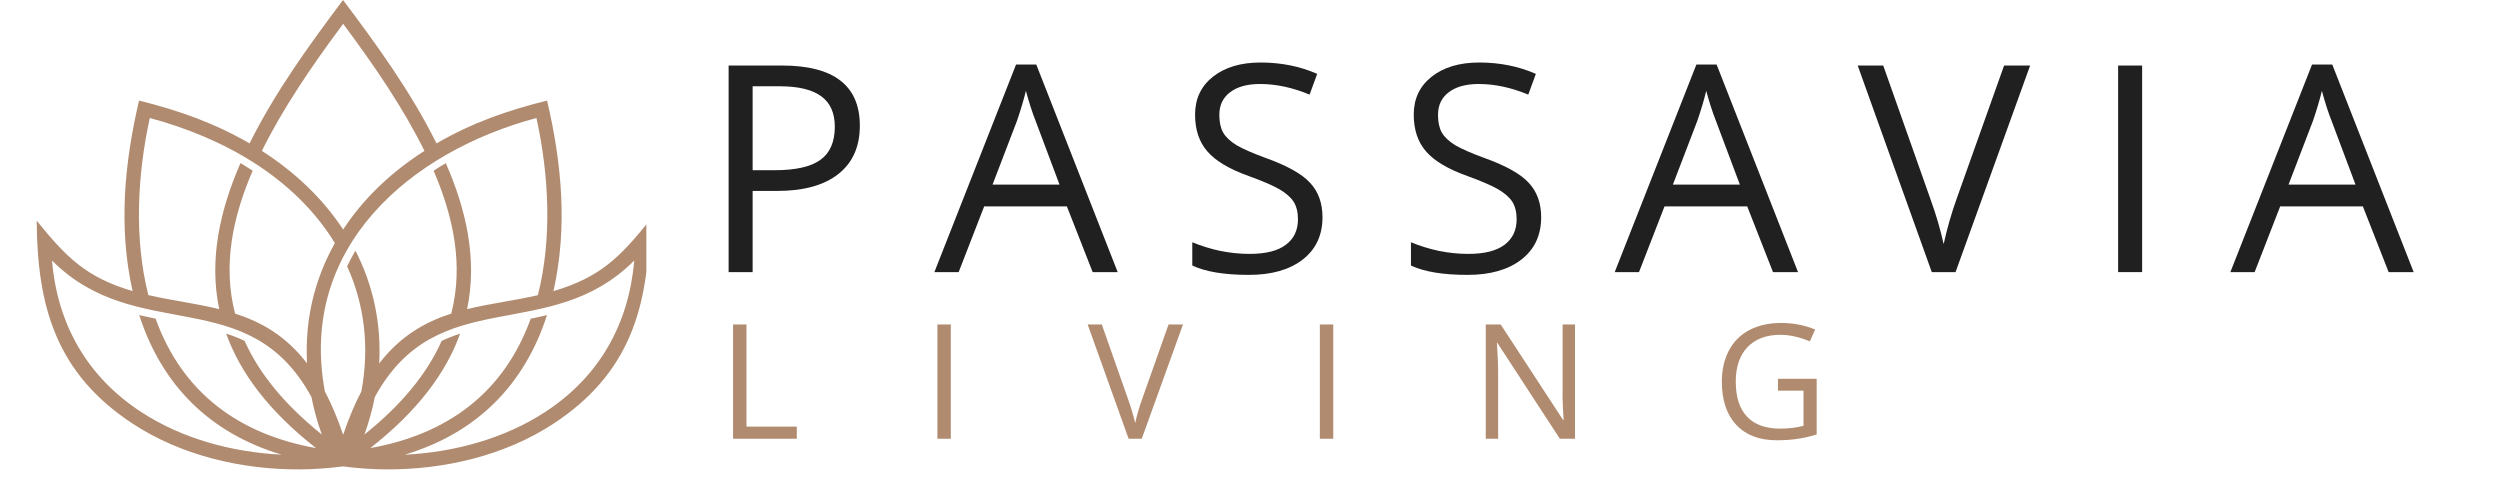 <?xml version="1.0" encoding="UTF-8"?> <svg xmlns="http://www.w3.org/2000/svg" xmlns:xlink="http://www.w3.org/1999/xlink" width="206" zoomAndPan="magnify" viewBox="0 0 154.5 30" height="40" preserveAspectRatio="xMidYMid meet" version="1.0"><defs><g></g><clipPath id="72a69f0675"><path d="M 2.25 0 L 151.766 0 L 151.766 29.031 L 2.25 29.031 Z M 2.25 0 " clip-rule="nonzero"></path></clipPath><clipPath id="834b7a2a37"><path d="M 0.25 0 L 37.945 0 L 37.945 29.031 L 0.25 29.031 Z M 0.25 0 " clip-rule="nonzero"></path></clipPath><clipPath id="c78096da7d"><path d="M 40 0 L 149.766 0 L 149.766 23 L 40 23 Z M 40 0 " clip-rule="nonzero"></path></clipPath><clipPath id="b65ffa16b2"><rect x="0" width="110" y="0" height="23"></rect></clipPath><clipPath id="26d551cb45"><path d="M 41 16 L 119 16 L 119 29.031 L 41 29.031 Z M 41 16 " clip-rule="nonzero"></path></clipPath><clipPath id="423b3c907b"><rect x="0" width="78" y="0" height="14"></rect></clipPath><clipPath id="6b209970bf"><rect x="0" width="150" y="0" height="30"></rect></clipPath></defs><g clip-path="url(#72a69f0675)"><g transform="matrix(1, 0, 0, 1, 2, 0)"><g clip-path="url(#6b209970bf)"><g clip-path="url(#834b7a2a37)"><path fill="#b18b6f" d="M 17.246 24.535 C 13.363 17.402 6.477 21.367 1.215 16.102 C 1.547 20.035 3.383 23.277 6.707 25.449 C 9.219 27.098 12.312 27.945 15.406 28.098 C 10.977 26.773 8.004 23.816 6.605 19.473 C 6.938 19.551 7.273 19.625 7.617 19.695 C 9.277 24.305 12.805 26.848 17.527 27.691 C 14.605 25.402 12.844 23.039 11.977 20.617 C 12.379 20.746 12.762 20.898 13.117 21.066 C 13.996 23.035 15.531 24.961 17.887 26.852 C 17.617 26.098 17.402 25.324 17.246 24.535 Z M 32.211 17.988 C 35.109 17.137 36.328 15.871 38.137 13.637 C 38.102 18.973 36.926 23.094 32.188 26.195 C 29.215 28.141 25.48 29.031 21.852 29.008 C 20.973 29.004 20.07 28.938 19.203 28.824 C 18.312 28.934 17.453 29.004 16.555 29.008 C 12.93 29.035 9.191 28.141 6.219 26.195 C 1.48 23.094 0.305 18.973 0.266 13.637 C 2.078 15.871 3.297 17.137 6.195 17.988 C 5.312 14.074 5.684 10.082 6.594 6.215 C 9.031 6.824 11.234 7.59 13.422 8.863 C 14.992 5.707 17.09 2.809 19.199 0 C 21.316 2.809 23.41 5.707 24.977 8.863 C 27.164 7.59 29.367 6.824 31.809 6.215 C 32.719 10.09 33.09 14.066 32.203 17.988 Z M 31.242 18.238 C 32.129 14.738 31.926 10.812 31.152 7.293 C 23.344 9.379 16.414 15.301 18.078 24.191 C 18.484 24.961 18.859 25.844 19.207 26.871 C 19.551 25.848 19.93 24.961 20.332 24.191 C 20.848 21.445 20.52 18.816 19.453 16.457 C 19.609 16.125 19.781 15.805 19.965 15.488 C 21.062 17.625 21.57 19.984 21.434 22.461 C 22.746 20.762 24.266 19.902 25.887 19.383 C 26.668 16.363 26.004 13.355 24.797 10.551 C 25.043 10.387 25.297 10.23 25.551 10.082 C 26.801 12.934 27.516 16.008 26.867 19.105 C 28.312 18.75 29.793 18.578 31.242 18.242 Z M 20.883 27.691 C 25.609 26.852 29.133 24.305 30.797 19.695 C 31.137 19.629 31.473 19.555 31.805 19.473 C 30.406 23.816 27.434 26.777 23.004 28.102 C 26.094 27.949 29.191 27.098 31.703 25.453 C 35.027 23.281 36.863 20.039 37.195 16.102 C 31.938 21.371 25.051 17.406 21.164 24.539 C 21.008 25.324 20.793 26.098 20.523 26.852 C 22.883 24.965 24.418 23.035 25.293 21.07 C 25.648 20.898 26.031 20.75 26.434 20.621 C 25.566 23.043 23.805 25.406 20.883 27.691 Z M 16.977 22.461 C 16.828 19.836 17.41 17.312 18.695 15.023 C 16.203 10.949 11.77 8.5 7.258 7.293 C 6.488 10.809 6.281 14.738 7.168 18.238 C 8.621 18.57 10.102 18.75 11.547 19.105 C 10.898 16.008 11.617 12.93 12.863 10.078 C 13.117 10.23 13.371 10.387 13.617 10.547 C 12.406 13.352 11.742 16.359 12.527 19.379 C 14.148 19.898 15.668 20.754 16.98 22.461 Z M 19.207 14.184 C 20.422 12.324 22.113 10.676 24.23 9.324 C 22.961 6.75 21.188 4.125 19.207 1.473 C 17.227 4.129 15.453 6.75 14.184 9.324 C 16.293 10.676 17.984 12.324 19.207 14.184 Z M 19.207 14.184 " fill-opacity="1" fill-rule="nonzero"></path></g><g clip-path="url(#c78096da7d)"><g transform="matrix(1, 0, 0, 1, 40, 0)"><g clip-path="url(#b65ffa16b2)"><g fill="#202020" fill-opacity="1"><g transform="translate(1.279, 16.816)"><g><path d="M 9.859 -9.047 C 9.859 -7.754 9.414 -6.758 8.531 -6.062 C 7.645 -5.363 6.383 -5.016 4.75 -5.016 L 3.234 -5.016 L 3.234 0 L 1.75 0 L 1.75 -12.766 L 5.062 -12.766 C 8.258 -12.766 9.859 -11.523 9.859 -9.047 Z M 3.234 -6.297 L 4.578 -6.297 C 5.891 -6.297 6.836 -6.508 7.422 -6.938 C 8.016 -7.363 8.312 -8.047 8.312 -8.984 C 8.312 -9.828 8.035 -10.453 7.484 -10.859 C 6.93 -11.273 6.07 -11.484 4.906 -11.484 L 3.234 -11.484 Z M 3.234 -6.297 "></path></g></g></g><g fill="#202020" fill-opacity="1"><g transform="translate(15.745, 16.816)"><g><path d="M 9.781 0 L 8.188 -4.062 L 3.078 -4.062 L 1.5 0 L 0 0 L 5.047 -12.828 L 6.297 -12.828 L 11.328 0 Z M 7.734 -5.406 L 6.25 -9.359 C 6.051 -9.859 5.852 -10.473 5.656 -11.203 C 5.52 -10.641 5.336 -10.023 5.109 -9.359 L 3.594 -5.406 Z M 7.734 -5.406 "></path></g></g></g><g fill="#202020" fill-opacity="1"><g transform="translate(30.761, 16.816)"><g><path d="M 8.969 -3.391 C 8.969 -2.273 8.555 -1.398 7.734 -0.766 C 6.922 -0.141 5.816 0.172 4.422 0.172 C 2.91 0.172 1.742 -0.02 0.922 -0.406 L 0.922 -1.844 C 1.453 -1.625 2.023 -1.445 2.641 -1.312 C 3.254 -1.188 3.863 -1.125 4.469 -1.125 C 5.457 -1.125 6.203 -1.312 6.703 -1.688 C 7.203 -2.062 7.453 -2.586 7.453 -3.266 C 7.453 -3.703 7.363 -4.062 7.188 -4.344 C 7.008 -4.625 6.711 -4.883 6.297 -5.125 C 5.879 -5.363 5.25 -5.633 4.406 -5.938 C 3.219 -6.363 2.367 -6.867 1.859 -7.453 C 1.348 -8.035 1.094 -8.797 1.094 -9.734 C 1.094 -10.711 1.461 -11.492 2.203 -12.078 C 2.941 -12.66 3.922 -12.953 5.141 -12.953 C 6.41 -12.953 7.578 -12.719 8.641 -12.25 L 8.172 -10.969 C 7.117 -11.406 6.098 -11.625 5.109 -11.625 C 4.316 -11.625 3.695 -11.453 3.25 -11.109 C 2.812 -10.773 2.594 -10.312 2.594 -9.719 C 2.594 -9.27 2.672 -8.906 2.828 -8.625 C 2.992 -8.344 3.27 -8.082 3.656 -7.844 C 4.051 -7.613 4.645 -7.352 5.438 -7.062 C 6.781 -6.582 7.703 -6.066 8.203 -5.516 C 8.711 -4.973 8.969 -4.266 8.969 -3.391 Z M 8.969 -3.391 "></path></g></g></g><g fill="#202020" fill-opacity="1"><g transform="translate(44.275, 16.816)"><g><path d="M 8.969 -3.391 C 8.969 -2.273 8.555 -1.398 7.734 -0.766 C 6.922 -0.141 5.816 0.172 4.422 0.172 C 2.91 0.172 1.742 -0.02 0.922 -0.406 L 0.922 -1.844 C 1.453 -1.625 2.023 -1.445 2.641 -1.312 C 3.254 -1.188 3.863 -1.125 4.469 -1.125 C 5.457 -1.125 6.203 -1.312 6.703 -1.688 C 7.203 -2.062 7.453 -2.586 7.453 -3.266 C 7.453 -3.703 7.363 -4.062 7.188 -4.344 C 7.008 -4.625 6.711 -4.883 6.297 -5.125 C 5.879 -5.363 5.25 -5.633 4.406 -5.938 C 3.219 -6.363 2.367 -6.867 1.859 -7.453 C 1.348 -8.035 1.094 -8.797 1.094 -9.734 C 1.094 -10.711 1.461 -11.492 2.203 -12.078 C 2.941 -12.66 3.922 -12.953 5.141 -12.953 C 6.41 -12.953 7.578 -12.719 8.641 -12.25 L 8.172 -10.969 C 7.117 -11.406 6.098 -11.625 5.109 -11.625 C 4.316 -11.625 3.695 -11.453 3.25 -11.109 C 2.812 -10.773 2.594 -10.312 2.594 -9.719 C 2.594 -9.27 2.672 -8.906 2.828 -8.625 C 2.992 -8.344 3.27 -8.082 3.656 -7.844 C 4.051 -7.613 4.645 -7.352 5.438 -7.062 C 6.781 -6.582 7.703 -6.066 8.203 -5.516 C 8.711 -4.973 8.969 -4.266 8.969 -3.391 Z M 8.969 -3.391 "></path></g></g></g><g fill="#202020" fill-opacity="1"><g transform="translate(57.79, 16.816)"><g><path d="M 9.781 0 L 8.188 -4.062 L 3.078 -4.062 L 1.5 0 L 0 0 L 5.047 -12.828 L 6.297 -12.828 L 11.328 0 Z M 7.734 -5.406 L 6.25 -9.359 C 6.051 -9.859 5.852 -10.473 5.656 -11.203 C 5.52 -10.641 5.336 -10.023 5.109 -9.359 L 3.594 -5.406 Z M 7.734 -5.406 "></path></g></g></g><g fill="#202020" fill-opacity="1"><g transform="translate(72.806, 16.816)"><g><path d="M 9.047 -12.766 L 10.656 -12.766 L 6.047 0 L 4.578 0 L 0 -12.766 L 1.578 -12.766 L 4.5 -4.5 C 4.844 -3.551 5.113 -2.629 5.312 -1.734 C 5.52 -2.68 5.789 -3.625 6.125 -4.562 Z M 9.047 -12.766 "></path></g></g></g><g fill="#202020" fill-opacity="1"><g transform="translate(87.15, 16.816)"><g><path d="M 1.75 0 L 1.75 -12.766 L 3.234 -12.766 L 3.234 0 Z M 1.75 0 "></path></g></g></g><g fill="#202020" fill-opacity="1"><g transform="translate(95.837, 16.816)"><g><path d="M 9.781 0 L 8.188 -4.062 L 3.078 -4.062 L 1.5 0 L 0 0 L 5.047 -12.828 L 6.297 -12.828 L 11.328 0 Z M 7.734 -5.406 L 6.25 -9.359 C 6.051 -9.859 5.852 -10.473 5.656 -11.203 C 5.52 -10.641 5.336 -10.023 5.109 -9.359 L 3.594 -5.406 Z M 7.734 -5.406 "></path></g></g></g></g></g></g><g clip-path="url(#26d551cb45)"><g transform="matrix(1, 0, 0, 1, 41, 16)"><g clip-path="url(#423b3c907b)"><g fill="#b18b6f" fill-opacity="1"><g transform="translate(1.335, 11.114)"><g><path d="M 0.969 0 L 0.969 -7.062 L 1.797 -7.062 L 1.797 -0.75 L 4.906 -0.75 L 4.906 0 Z M 0.969 0 "></path></g></g></g><g fill="#b18b6f" fill-opacity="1"><g transform="translate(13.963, 11.114)"><g><path d="M 0.969 0 L 0.969 -7.062 L 1.797 -7.062 L 1.797 0 Z M 0.969 0 "></path></g></g></g><g fill="#b18b6f" fill-opacity="1"><g transform="translate(24.217, 11.114)"><g><path d="M 5 -7.062 L 5.891 -7.062 L 3.344 0 L 2.531 0 L 0 -7.062 L 0.875 -7.062 L 2.484 -2.484 C 2.672 -1.961 2.82 -1.457 2.938 -0.969 C 3.051 -1.488 3.203 -2.004 3.391 -2.516 Z M 5 -7.062 "></path></g></g></g><g fill="#b18b6f" fill-opacity="1"><g transform="translate(37.598, 11.114)"><g><path d="M 0.969 0 L 0.969 -7.062 L 1.797 -7.062 L 1.797 0 Z M 0.969 0 "></path></g></g></g><g fill="#b18b6f" fill-opacity="1"><g transform="translate(47.851, 11.114)"><g><path d="M 6.484 0 L 5.547 0 L 1.688 -5.922 L 1.656 -5.922 C 1.707 -5.223 1.734 -4.586 1.734 -4.016 L 1.734 0 L 0.969 0 L 0.969 -7.062 L 1.891 -7.062 L 5.75 -1.156 L 5.781 -1.156 C 5.781 -1.25 5.766 -1.531 5.734 -2 C 5.711 -2.469 5.707 -2.805 5.719 -3.016 L 5.719 -7.062 L 6.484 -7.062 Z M 6.484 0 "></path></g></g></g><g fill="#b18b6f" fill-opacity="1"><g transform="translate(62.801, 11.114)"><g><path d="M 4.078 -3.703 L 6.469 -3.703 L 6.469 -0.266 C 6.102 -0.148 5.723 -0.062 5.328 0 C 4.941 0.062 4.5 0.094 4 0.094 C 2.926 0.094 2.094 -0.223 1.5 -0.859 C 0.906 -1.492 0.609 -2.383 0.609 -3.531 C 0.609 -4.258 0.754 -4.898 1.047 -5.453 C 1.336 -6.004 1.758 -6.426 2.312 -6.719 C 2.875 -7.008 3.523 -7.156 4.266 -7.156 C 5.016 -7.156 5.719 -7.02 6.375 -6.75 L 6.047 -6.016 C 5.41 -6.285 4.801 -6.422 4.219 -6.422 C 3.352 -6.422 2.676 -6.164 2.188 -5.656 C 1.707 -5.145 1.469 -4.438 1.469 -3.531 C 1.469 -2.57 1.703 -1.848 2.172 -1.359 C 2.641 -0.867 3.32 -0.625 4.219 -0.625 C 4.707 -0.625 5.188 -0.68 5.656 -0.797 L 5.656 -2.969 L 4.078 -2.969 Z M 4.078 -3.703 "></path></g></g></g></g></g></g></g></g></g></svg> 